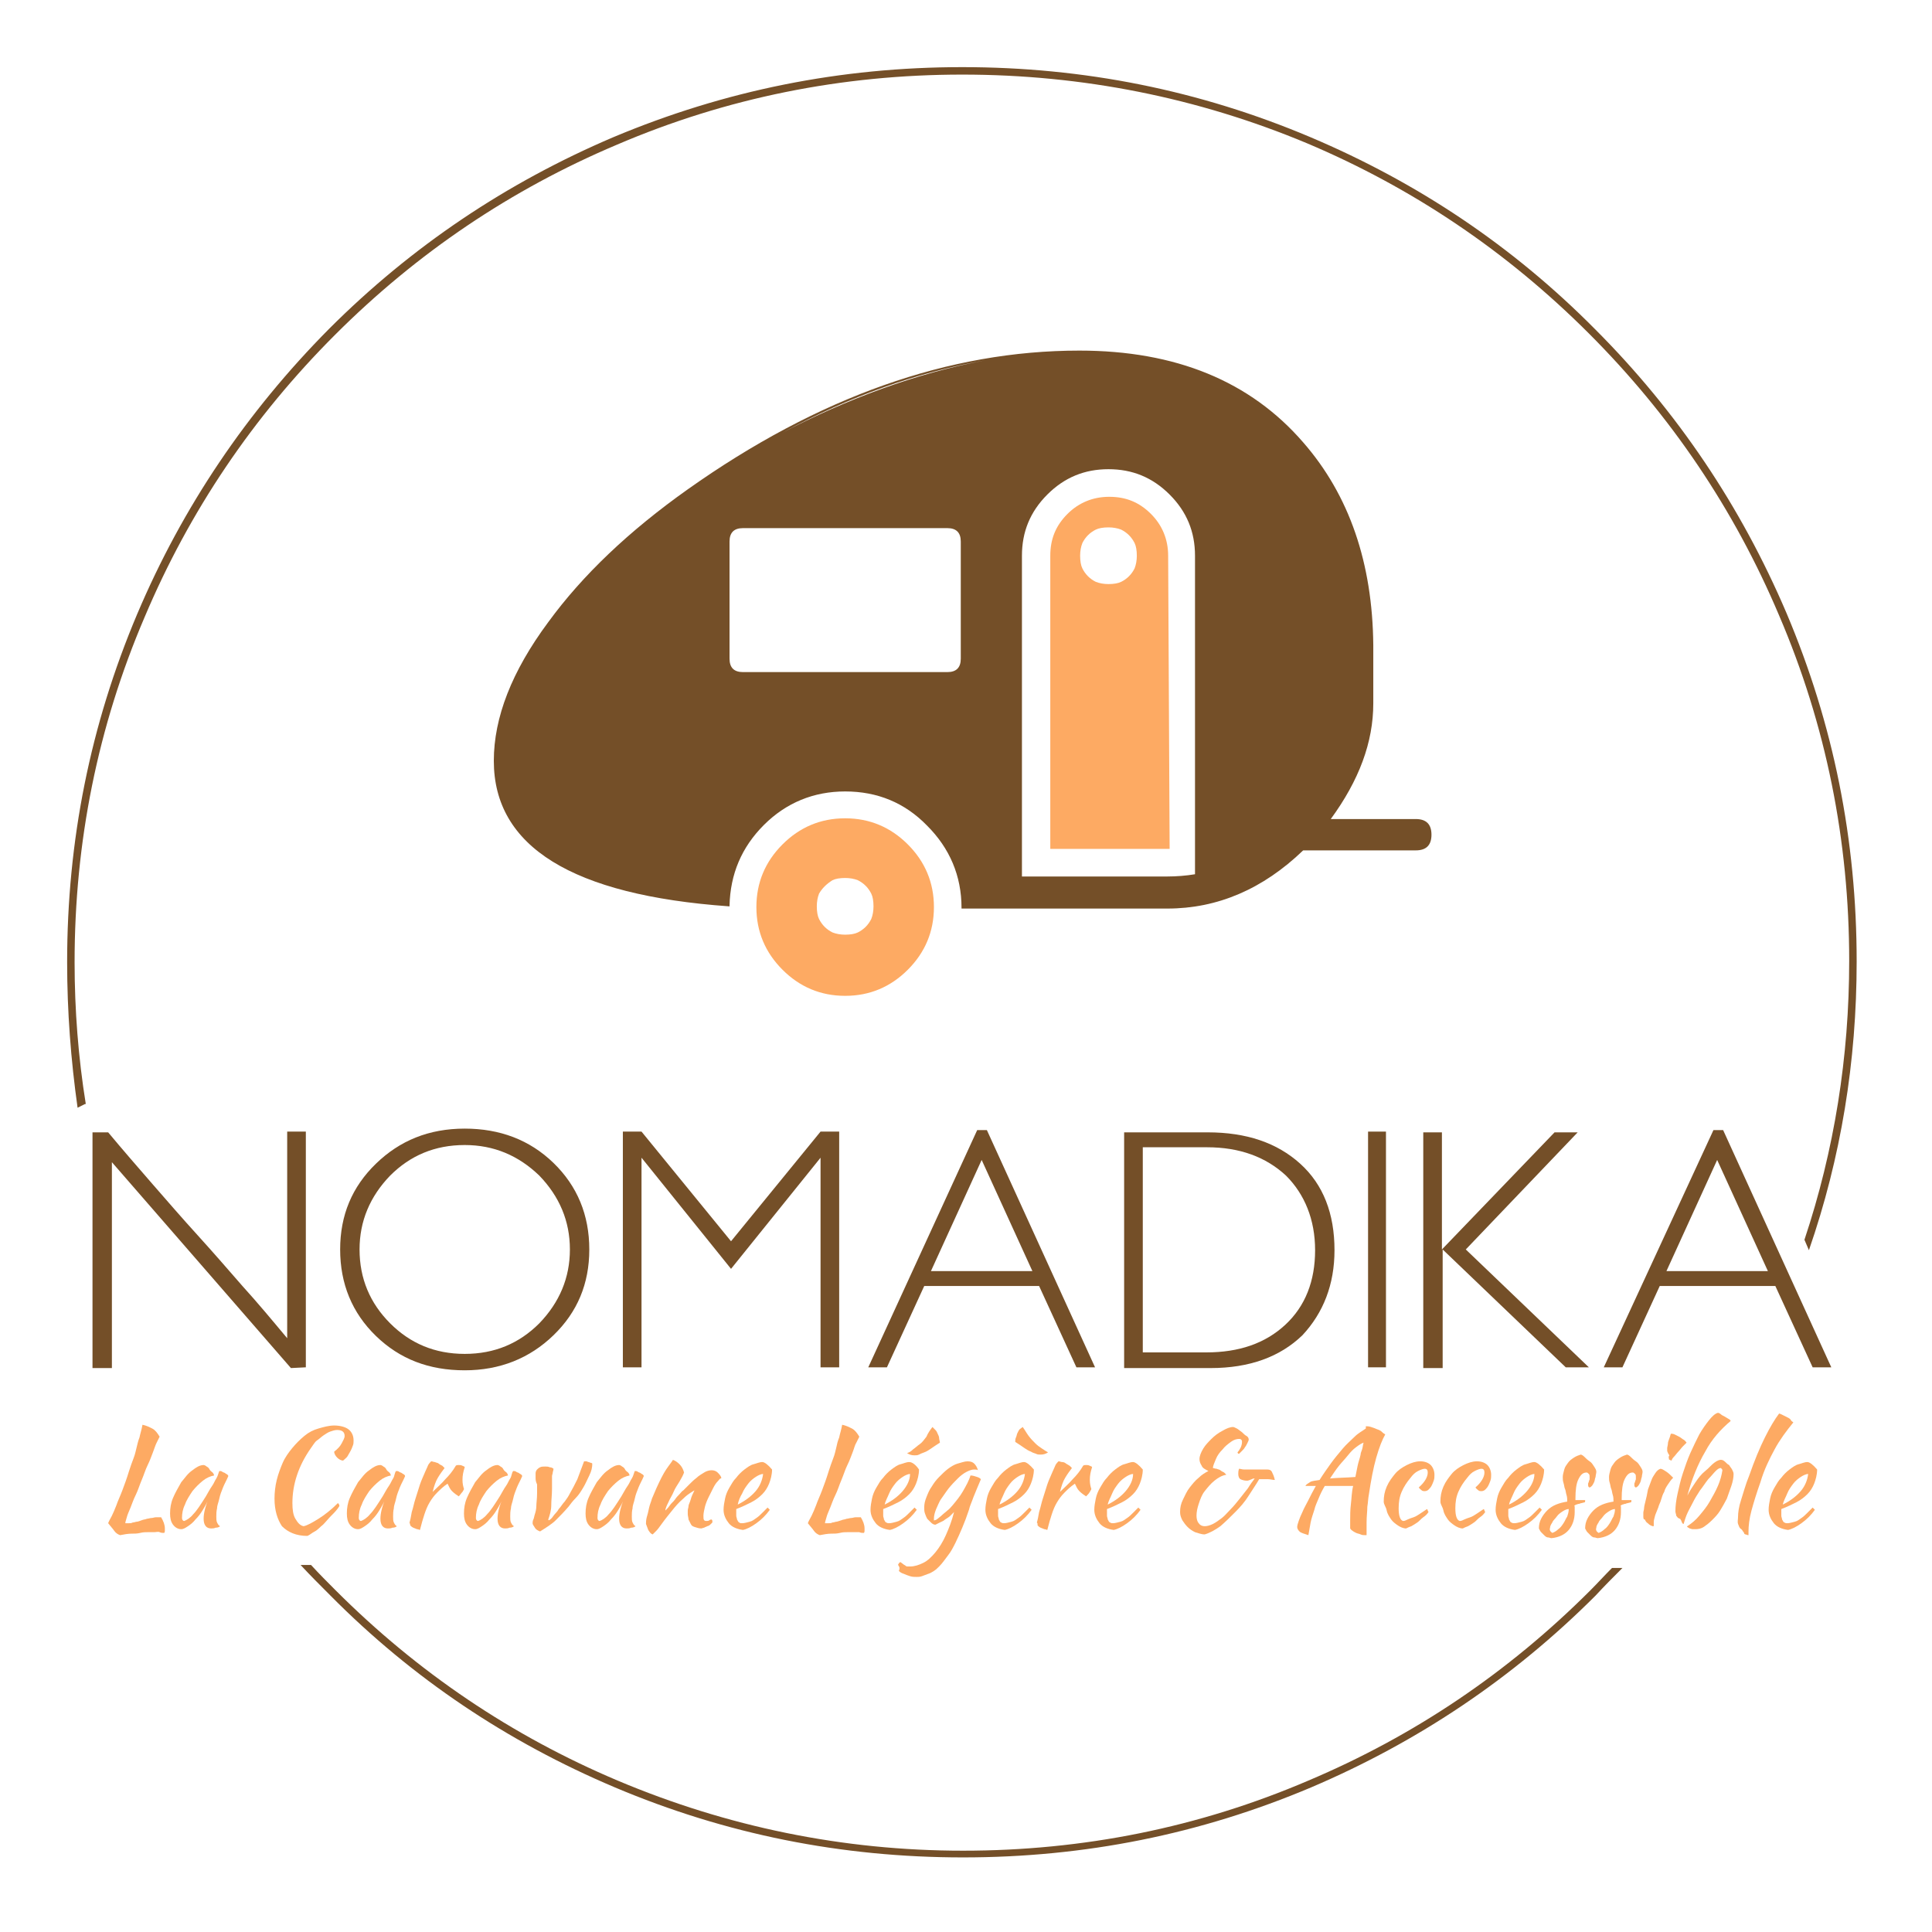 <?xml version="1.0" encoding="utf-8"?>
<!-- Generator: Adobe Illustrator 28.0.0, SVG Export Plug-In . SVG Version: 6.00 Build 0)  -->
<svg version="1.1" id="Calque_1" xmlns:mydata="http://www.w3.org/2000/svg"
	 xmlns="http://www.w3.org/2000/svg" xmlns:xlink="http://www.w3.org/1999/xlink" x="0px" y="0px" viewBox="0 0 259 259"
	 style="enable-background:new 0 0 259 259;" xml:space="preserve">
<style type="text/css">
	.st0{fill:#FDAA63;}
	.st1{fill:#744F28;}
	.st2{fill-rule:evenodd;clip-rule:evenodd;fill:#744F28;}
	.st3{fill-rule:evenodd;clip-rule:evenodd;fill:#FDAA63;}
</style>
<g>
	<g>
		<g>
			<path class="st0" d="M21.6,203.4c0.3,0.5,0.5,1,0.5,1.5c0,0.1,0,0.2,0,0.3c0,0.1,0,0.2-0.1,0.3c-0.2,0-0.4,0-0.6-0.1
				s-0.5,0-0.7,0c-0.3,0-0.6,0-0.9,0s-0.6,0-1,0.1s-0.8,0.1-1.2,0.1s-1,0.1-1.5,0.2c-0.3-0.1-0.6-0.3-0.8-0.6s-0.5-0.6-0.8-1
				c0.1-0.3,0.3-0.6,0.5-1s0.4-0.9,0.6-1.4c0.2-0.6,0.5-1.2,0.8-2c0.3-0.8,0.6-1.6,0.9-2.6c0.2-0.6,0.4-1.2,0.6-1.7s0.3-1,0.4-1.4
				s0.2-0.9,0.4-1.4c0.1-0.5,0.3-1.1,0.4-1.7c0.5,0.1,0.9,0.3,1.3,0.5s0.7,0.6,1,1.1c-0.1,0.2-0.2,0.4-0.4,0.8s-0.3,0.8-0.5,1.3
				c-0.2,0.5-0.4,1.1-0.7,1.7c-0.3,0.6-0.5,1.3-0.8,2c-0.3,0.7-0.5,1.4-0.8,2c-0.3,0.6-0.5,1.2-0.7,1.7s-0.4,0.9-0.5,1.3
				c-0.1,0.4-0.2,0.6-0.2,0.8c0.2,0,0.4,0,0.5,0c0.2,0,0.3,0,0.5-0.1c0.2,0,0.4-0.1,0.5-0.1c0.2,0,0.4-0.1,0.7-0.2
				c0.2-0.1,0.5-0.1,0.7-0.2c0.2,0,0.4-0.1,0.6-0.1c0.2,0,0.4-0.1,0.6-0.1S21.3,203.4,21.6,203.4L21.6,203.4z"/>
			<path class="st0" d="M29.4,197.2c0.1,0,0.3,0,0.4,0.1s0.3,0.1,0.4,0.2s0.2,0.1,0.3,0.2c0.1,0.1,0.1,0.1,0.1,0.2
				c-0.2,0.5-0.5,1-0.7,1.5s-0.4,1-0.5,1.5s-0.3,0.9-0.3,1.3c-0.1,0.4-0.1,0.8-0.1,1.1c0,0.3,0,0.6,0.1,0.8c0.1,0.2,0.2,0.4,0.4,0.5
				c-0.1,0.1-0.3,0.2-0.6,0.2c-0.2,0.1-0.4,0.1-0.6,0.1c-0.6,0-1-0.4-1-1.3c0-0.7,0.2-1.6,0.7-2.8c-0.2,0.6-0.5,1.1-0.8,1.6
				c-0.3,0.5-0.6,0.9-1,1.3c-0.3,0.4-0.7,0.7-1,0.9c-0.3,0.2-0.6,0.4-0.9,0.4c-0.4,0-0.8-0.2-1.1-0.6s-0.4-0.9-0.4-1.5
				c0-0.7,0.1-1.4,0.4-2.1s0.7-1.4,1.1-2.1c0.5-0.6,0.9-1.2,1.5-1.6c0.5-0.4,1-0.7,1.5-0.7c0.1,0,0.3,0.1,0.4,0.2
				c0.2,0.1,0.3,0.2,0.4,0.4s0.3,0.3,0.4,0.4s0.2,0.3,0.2,0.4c-0.5,0.1-1,0.3-1.5,0.7s-1,0.9-1.4,1.4c-0.4,0.6-0.8,1.2-1,1.8
				c-0.3,0.6-0.4,1.2-0.4,1.8c0,0.2,0.1,0.4,0.3,0.4c0.3-0.1,0.8-0.4,1.2-0.9c0.5-0.5,1-1.3,1.7-2.4c0.1-0.2,0.3-0.5,0.4-0.7
				s0.3-0.5,0.5-0.8c0.2-0.3,0.3-0.6,0.5-0.9S29.3,197.4,29.4,197.2L29.4,197.2z"/>
			<path class="st0" d="M36.8,200.9c0-0.8,0.1-1.7,0.3-2.5s0.5-1.6,0.8-2.3s0.8-1.4,1.3-2s1-1.1,1.6-1.6s1.2-0.8,1.9-1
				c0.7-0.2,1.4-0.4,2.1-0.4c0.8,0,1.5,0.2,1.9,0.5s0.7,0.8,0.7,1.5c0,0.2,0,0.5-0.1,0.7c-0.1,0.3-0.2,0.5-0.3,0.7s-0.3,0.5-0.4,0.7
				s-0.4,0.4-0.6,0.6c-0.3,0-0.6-0.2-0.8-0.4s-0.4-0.5-0.4-0.8c0.4-0.3,0.8-0.7,1-1.1s0.4-0.7,0.4-1c0-0.5-0.3-0.8-1-0.8
				c-0.3,0-0.6,0.1-0.9,0.2s-0.6,0.3-0.9,0.5c-0.3,0.2-0.6,0.5-0.9,0.7s-0.5,0.6-0.8,1c-1.7,2.4-2.5,4.9-2.5,7.4
				c0,0.9,0.1,1.6,0.4,2.1s0.6,0.9,1.1,1c0.5-0.1,1.2-0.5,2-1s1.7-1.2,2.6-2.1c0.1,0.1,0.2,0.2,0.2,0.4c-0.3,0.5-0.7,0.9-1.1,1.3
				c-0.4,0.4-0.7,0.8-1.1,1.2c-0.4,0.3-0.7,0.7-1.1,0.9s-0.7,0.5-1,0.6c-1.5,0-2.6-0.5-3.4-1.3C37.2,203.7,36.8,202.5,36.8,200.9
				L36.8,200.9z"/>
			<path class="st0" d="M53.1,197.2c0.1,0,0.3,0,0.4,0.1s0.3,0.1,0.4,0.2s0.2,0.1,0.3,0.2c0.1,0.1,0.1,0.1,0.1,0.2
				c-0.2,0.5-0.5,1-0.7,1.5s-0.4,1-0.5,1.5s-0.3,0.9-0.3,1.3c-0.1,0.4-0.1,0.8-0.1,1.1c0,0.3,0,0.6,0.1,0.8c0.1,0.2,0.2,0.4,0.4,0.5
				c-0.1,0.1-0.3,0.2-0.6,0.2c-0.2,0.1-0.4,0.1-0.6,0.1c-0.6,0-1-0.4-1-1.3c0-0.7,0.2-1.6,0.7-2.8c-0.2,0.6-0.5,1.1-0.8,1.6
				c-0.3,0.5-0.6,0.9-1,1.3c-0.3,0.4-0.7,0.7-1,0.9c-0.3,0.2-0.6,0.4-0.9,0.4c-0.4,0-0.8-0.2-1.1-0.6s-0.4-0.9-0.4-1.5
				c0-0.7,0.1-1.4,0.4-2.1s0.7-1.4,1.1-2.1c0.5-0.6,0.9-1.2,1.5-1.6c0.5-0.4,1-0.7,1.5-0.7c0.1,0,0.3,0.1,0.4,0.2
				c0.2,0.1,0.3,0.2,0.4,0.4s0.3,0.3,0.4,0.4s0.2,0.3,0.2,0.4c-0.5,0.1-1,0.3-1.5,0.7s-1,0.9-1.4,1.4c-0.4,0.6-0.8,1.2-1,1.8
				c-0.3,0.6-0.4,1.2-0.4,1.8c0,0.2,0.1,0.4,0.3,0.4c0.3-0.1,0.8-0.4,1.2-0.9c0.5-0.5,1-1.3,1.7-2.4c0.1-0.2,0.3-0.5,0.4-0.7
				s0.3-0.5,0.5-0.8c0.2-0.3,0.3-0.6,0.5-0.9S52.9,197.4,53.1,197.2L53.1,197.2z"/>
			<path class="st0" d="M54.9,204.1c0.1-0.3,0.2-0.8,0.3-1.4c0.2-0.6,0.3-1.2,0.5-1.8c0.2-0.6,0.4-1.3,0.6-1.9s0.5-1.2,0.7-1.7
				c0.2-0.4,0.3-0.7,0.4-0.9s0.3-0.4,0.4-0.5c0.2,0,0.3,0.1,0.5,0.1c0.2,0.1,0.4,0.1,0.5,0.2s0.3,0.2,0.5,0.3
				c0.1,0.1,0.2,0.2,0.3,0.3c-0.3,0.4-0.6,0.8-0.9,1.3s-0.5,1.1-0.7,1.9c0.6-0.6,1.2-1.1,1.7-1.7c0.5-0.5,1-1.1,1.4-1.8
				c0.1-0.1,0.2-0.1,0.4-0.1c0.2,0,0.3,0,0.5,0.1s0.3,0.1,0.3,0.2c-0.2,0.6-0.3,1.1-0.3,1.7c0,0.5,0.1,0.9,0.2,1.2
				c0,0.1-0.1,0.2-0.2,0.4c-0.2,0.2-0.3,0.4-0.5,0.6c-0.3-0.2-0.6-0.4-0.9-0.7c-0.3-0.3-0.4-0.6-0.6-1c-0.6,0.4-1,0.8-1.4,1.2
				s-0.7,0.8-1,1.3c-0.3,0.5-0.5,1-0.7,1.6c-0.2,0.6-0.4,1.3-0.6,2.1c-0.1,0-0.2-0.1-0.4-0.1c-0.2-0.1-0.3-0.1-0.5-0.2
				s-0.3-0.2-0.4-0.3C55,204.3,54.9,204.2,54.9,204.1L54.9,204.1z"/>
			<path class="st0" d="M68.8,197.2c0.1,0,0.3,0,0.4,0.1s0.3,0.1,0.4,0.2s0.2,0.1,0.3,0.2c0.1,0.1,0.1,0.1,0.1,0.2
				c-0.2,0.5-0.5,1-0.7,1.5s-0.4,1-0.5,1.5s-0.3,0.9-0.3,1.3c-0.1,0.4-0.1,0.8-0.1,1.1c0,0.3,0,0.6,0.1,0.8c0.1,0.2,0.2,0.4,0.4,0.5
				c-0.1,0.1-0.3,0.2-0.6,0.2c-0.2,0.1-0.4,0.1-0.6,0.1c-0.6,0-1-0.4-1-1.3c0-0.7,0.2-1.6,0.7-2.8c-0.2,0.6-0.5,1.1-0.8,1.6
				c-0.3,0.5-0.6,0.9-1,1.3c-0.3,0.4-0.7,0.7-1,0.9c-0.3,0.2-0.6,0.4-0.9,0.4c-0.4,0-0.8-0.2-1.1-0.6s-0.4-0.9-0.4-1.5
				c0-0.7,0.1-1.4,0.4-2.1s0.7-1.4,1.1-2.1c0.5-0.6,0.9-1.2,1.5-1.6c0.5-0.4,1-0.7,1.5-0.7c0.1,0,0.3,0.1,0.4,0.2
				c0.2,0.1,0.3,0.2,0.4,0.4s0.3,0.3,0.4,0.4s0.2,0.3,0.2,0.4c-0.5,0.1-1,0.3-1.5,0.7s-1,0.9-1.4,1.4c-0.4,0.6-0.8,1.2-1,1.8
				c-0.3,0.6-0.4,1.2-0.4,1.8c0,0.2,0.1,0.4,0.3,0.4c0.3-0.1,0.8-0.4,1.2-0.9c0.5-0.5,1-1.3,1.7-2.4c0.1-0.2,0.3-0.5,0.4-0.7
				s0.3-0.5,0.5-0.8c0.2-0.3,0.3-0.6,0.5-0.9S68.6,197.4,68.8,197.2L68.8,197.2z"/>
			<path class="st0" d="M71.8,198.1c0-0.2,0-0.4,0-0.6c0-0.2,0.1-0.4,0.2-0.5c0.1-0.1,0.2-0.2,0.4-0.3c0.2-0.1,0.4-0.1,0.7-0.1
				c0.2,0,0.4,0,0.6,0.1c0.2,0,0.4,0.1,0.5,0.2c0,0.2-0.1,0.4-0.1,0.5c0,0.2-0.1,0.3-0.1,0.5c0,0.2,0,0.4,0,0.7c0,0.3,0,0.6,0,1
				c0,0.8-0.1,1.5-0.1,2.2s-0.2,1.3-0.4,1.9c0,0,0,0.1,0.1,0.1c0.2-0.1,0.4-0.3,0.6-0.6c0.2-0.3,0.5-0.5,0.7-0.9
				c0.3-0.3,0.5-0.7,0.8-1c0.3-0.4,0.5-0.7,0.7-1.1c0.3-0.5,0.6-1.1,1-1.9c0.3-0.8,0.6-1.6,0.9-2.4c0.1,0,0.2,0,0.3,0
				s0.2,0.1,0.3,0.1c0.1,0,0.2,0.1,0.3,0.1s0.2,0.1,0.2,0.1c0,0.5-0.1,1-0.4,1.6s-0.5,1.1-0.8,1.6s-0.6,1-1,1.4s-0.7,0.8-1,1.2
				c-0.6,0.7-1.2,1.3-1.7,1.8s-1.3,1-2.1,1.5c-0.3-0.1-0.6-0.3-0.7-0.5s-0.3-0.4-0.3-0.6c0-0.1,0-0.3,0.1-0.5
				c0.1-0.2,0.1-0.4,0.2-0.7s0.2-0.7,0.2-1.1s0.1-1,0.1-1.7c0-0.4,0-0.8,0-1.2C71.8,198.6,71.8,198.3,71.8,198.1L71.8,198.1z"/>
			<path class="st0" d="M85.1,197.2c0.1,0,0.3,0,0.4,0.1s0.3,0.1,0.4,0.2s0.2,0.1,0.3,0.2c0.1,0.1,0.1,0.1,0.1,0.2
				c-0.2,0.5-0.5,1-0.7,1.5s-0.4,1-0.5,1.5s-0.3,0.9-0.3,1.3c-0.1,0.4-0.1,0.8-0.1,1.1c0,0.3,0,0.6,0.1,0.8c0.1,0.2,0.2,0.4,0.4,0.5
				c-0.1,0.1-0.3,0.2-0.6,0.2c-0.2,0.1-0.4,0.1-0.6,0.1c-0.6,0-1-0.4-1-1.3c0-0.7,0.2-1.6,0.7-2.8c-0.2,0.6-0.5,1.1-0.8,1.6
				c-0.3,0.5-0.6,0.9-1,1.3c-0.3,0.4-0.7,0.7-1,0.9c-0.3,0.2-0.6,0.4-0.9,0.4c-0.4,0-0.8-0.2-1.1-0.6s-0.4-0.9-0.4-1.5
				c0-0.7,0.1-1.4,0.4-2.1s0.7-1.4,1.1-2.1c0.5-0.6,0.9-1.2,1.5-1.6c0.5-0.4,1-0.7,1.5-0.7c0.1,0,0.3,0.1,0.4,0.2
				c0.2,0.1,0.3,0.2,0.4,0.4s0.3,0.3,0.4,0.4s0.2,0.3,0.2,0.4c-0.5,0.1-1,0.3-1.5,0.7s-1,0.9-1.4,1.4c-0.4,0.6-0.8,1.2-1,1.8
				c-0.3,0.6-0.4,1.2-0.4,1.8c0,0.2,0.1,0.4,0.3,0.4c0.3-0.1,0.8-0.4,1.2-0.9c0.5-0.5,1-1.3,1.7-2.4c0.1-0.2,0.3-0.5,0.4-0.7
				s0.3-0.5,0.5-0.8c0.2-0.3,0.3-0.6,0.5-0.9S85,197.4,85.1,197.2L85.1,197.2z"/>
			<path class="st0" d="M90.2,195.7c0.3,0.1,0.6,0.3,0.9,0.6c0.3,0.3,0.5,0.7,0.6,1.1c-0.1,0.3-0.3,0.7-0.6,1.2s-0.6,0.9-0.8,1.4
				s-0.5,0.9-0.7,1.4c-0.2,0.4-0.4,0.8-0.4,1.1c0.2-0.2,0.4-0.4,0.6-0.7c0.2-0.3,0.5-0.5,0.7-0.8s0.4-0.5,0.6-0.7s0.3-0.4,0.5-0.5
				c0.2-0.2,0.5-0.5,0.8-0.8c0.3-0.3,0.6-0.6,1-0.9c0.3-0.3,0.7-0.5,1-0.7s0.7-0.3,1-0.3c0.3,0,0.6,0.1,0.8,0.3s0.4,0.4,0.5,0.7
				c0,0,0,0.1-0.1,0.1c-0.1,0-0.2,0.2-0.4,0.4c-0.2,0.2-0.4,0.5-0.6,0.9c-0.2,0.4-0.4,0.8-0.6,1.2c-0.2,0.4-0.4,0.9-0.5,1.3
				s-0.2,0.9-0.2,1.2c0,0.3,0,0.5,0.1,0.6s0.2,0.1,0.3,0.1c0.1,0,0.3,0,0.4-0.1c0.1-0.1,0.3-0.1,0.3-0.1c0,0,0.1,0.1,0.1,0.2
				c0,0.1,0,0.1,0,0.2c-0.1,0.1-0.2,0.2-0.3,0.3s-0.3,0.2-0.4,0.2c-0.1,0.1-0.3,0.1-0.4,0.2c-0.1,0-0.3,0.1-0.4,0.1
				c-0.3,0-0.6-0.1-0.9-0.2s-0.4-0.2-0.5-0.4c-0.1-0.2-0.2-0.4-0.3-0.6c0-0.2-0.1-0.5-0.1-0.7c0-0.1,0-0.3,0-0.5
				c0-0.2,0.1-0.4,0.1-0.6s0.2-0.5,0.3-0.9s0.3-0.8,0.5-1.2c0,0-0.2,0.1-0.5,0.3s-0.6,0.4-1,0.8c-0.6,0.5-1.1,1.1-1.5,1.6
				s-0.9,1.1-1.4,1.8c-0.3,0.4-0.5,0.7-0.7,0.9s-0.4,0.4-0.5,0.5c-0.3-0.1-0.4-0.3-0.6-0.6c-0.1-0.3-0.2-0.5-0.3-0.8
				c0-0.2,0-0.5,0.1-0.9c0.1-0.3,0.2-0.7,0.3-1.2s0.3-0.9,0.4-1.3c0.2-0.5,0.4-0.9,0.6-1.4c0.5-1.1,0.9-1.9,1.3-2.5
				S90.2,195.8,90.2,195.7L90.2,195.7z"/>
			<path class="st0" d="M103.5,197c0,0.7-0.2,1.4-0.4,1.9s-0.5,1-0.9,1.4s-0.9,0.8-1.5,1.1s-1.2,0.6-2,0.9c0,0.1,0,0.1,0,0.2
				s0,0.2,0,0.2c0,0.2,0,0.3,0,0.5c0,0.2,0.1,0.3,0.1,0.5c0.1,0.1,0.1,0.3,0.3,0.4c0.1,0.1,0.2,0.1,0.4,0.1c0.3,0,0.6-0.1,1-0.2
				s0.6-0.3,0.9-0.5s0.5-0.4,0.8-0.7c0.2-0.2,0.5-0.5,0.7-0.7c0.1,0.1,0.2,0.2,0.3,0.3c-0.5,0.7-1.1,1.3-1.8,1.8s-1.3,0.8-1.8,0.9
				c-0.8-0.1-1.5-0.4-1.9-0.9s-0.7-1.1-0.7-1.8c0-0.5,0.1-1,0.2-1.5s0.3-1,0.6-1.5s0.5-0.9,0.9-1.3c0.3-0.4,0.7-0.8,1.1-1.1
				s0.8-0.6,1.2-0.7s0.8-0.3,1.2-0.3C102.5,196,103,196.4,103.5,197L103.5,197z M102.3,197.6c-0.3,0-0.7,0.2-1,0.4
				c-0.3,0.2-0.7,0.5-1,0.9s-0.6,0.8-0.8,1.3c-0.3,0.5-0.5,1-0.6,1.5c1-0.5,1.8-1.1,2.4-1.8C101.9,199.2,102.2,198.4,102.3,197.6z"
				/>
			<path class="st0" d="M115.4,203.4c0.3,0.5,0.5,1,0.5,1.5c0,0.1,0,0.2,0,0.3s0,0.2-0.1,0.3c-0.2,0-0.4,0-0.6-0.1
				c-0.2,0-0.5,0-0.7,0c-0.3,0-0.6,0-0.9,0s-0.6,0-1,0.1s-0.8,0.1-1.2,0.1s-1,0.1-1.5,0.2c-0.3-0.1-0.6-0.3-0.8-0.6s-0.5-0.6-0.8-1
				c0.1-0.3,0.3-0.6,0.5-1s0.4-0.9,0.6-1.4c0.2-0.6,0.5-1.2,0.8-2s0.6-1.6,0.9-2.6c0.2-0.6,0.4-1.2,0.6-1.7s0.3-1,0.4-1.4
				c0.1-0.5,0.2-0.9,0.4-1.4c0.1-0.5,0.3-1.1,0.4-1.7c0.5,0.1,0.9,0.3,1.3,0.5s0.7,0.6,1,1.1c-0.1,0.2-0.2,0.4-0.4,0.8
				c-0.2,0.3-0.3,0.8-0.5,1.3c-0.2,0.5-0.4,1.1-0.7,1.7c-0.3,0.6-0.5,1.3-0.8,2c-0.3,0.7-0.5,1.4-0.8,2c-0.3,0.6-0.5,1.2-0.7,1.7
				s-0.4,0.9-0.5,1.3s-0.2,0.6-0.2,0.8c0.2,0,0.4,0,0.5,0c0.2,0,0.3,0,0.5-0.1c0.2,0,0.4-0.1,0.5-0.1s0.4-0.1,0.7-0.2
				c0.2-0.1,0.5-0.1,0.7-0.2c0.2,0,0.4-0.1,0.6-0.1c0.2,0,0.4-0.1,0.6-0.1S115.1,203.4,115.4,203.4L115.4,203.4z"/>
			<path class="st0" d="M123.2,197c0,0.7-0.2,1.4-0.4,1.9s-0.5,1-0.9,1.4s-0.9,0.8-1.5,1.1s-1.2,0.6-2,0.9c0,0.1,0,0.1,0,0.2
				s0,0.2,0,0.2c0,0.2,0,0.3,0,0.5c0,0.2,0.1,0.3,0.1,0.5c0.1,0.1,0.1,0.3,0.3,0.4s0.2,0.1,0.4,0.1c0.3,0,0.6-0.1,1-0.2
				s0.6-0.3,0.9-0.5s0.5-0.4,0.8-0.7c0.2-0.2,0.5-0.5,0.7-0.7c0.1,0.1,0.2,0.2,0.3,0.3c-0.5,0.7-1.1,1.3-1.8,1.8s-1.3,0.8-1.8,0.9
				c-0.8-0.1-1.5-0.4-1.9-0.9s-0.7-1.1-0.7-1.8c0-0.5,0.1-1,0.2-1.5s0.3-1,0.6-1.5s0.5-0.9,0.9-1.3c0.3-0.4,0.7-0.8,1.1-1.1
				s0.8-0.6,1.2-0.7s0.8-0.3,1.2-0.3C122.3,196,122.8,196.4,123.2,197L123.2,197z M122,197.6c-0.3,0-0.7,0.2-1,0.4s-0.7,0.5-1,0.9
				s-0.6,0.8-0.8,1.3s-0.5,1-0.6,1.5c1-0.5,1.8-1.1,2.4-1.8C121.6,199.2,122,198.4,122,197.6z M125,191.3c0.1,0.1,0.2,0.2,0.4,0.4
				s0.2,0.3,0.3,0.5s0.2,0.4,0.2,0.6s0.1,0.4,0.1,0.6c-0.5,0.3-0.9,0.6-1.2,0.8s-0.6,0.4-0.9,0.5c-0.3,0.1-0.5,0.2-0.7,0.3
				c-0.2,0.1-0.4,0.1-0.6,0.1c-0.4,0-0.7-0.1-1-0.3c0.3-0.1,0.5-0.2,0.8-0.5c0.3-0.2,0.6-0.5,0.9-0.7s0.6-0.6,0.9-1
				C124.4,192.1,124.7,191.7,125,191.3L125,191.3z"/>
			<path class="st0" d="M120.4,209.8c0-0.1,0-0.1,0.1-0.2c0-0.1,0.1-0.1,0.2-0.2c0.1,0.1,0.3,0.2,0.4,0.3c0.1,0.1,0.2,0.1,0.3,0.2
				s0.2,0.1,0.3,0.1s0.2,0,0.3,0c0.6,0,1.2-0.2,1.8-0.5s1.1-0.8,1.6-1.4c0.5-0.6,1-1.4,1.4-2.3s0.8-1.9,1.1-3.1
				c-0.1,0.1-0.3,0.3-0.5,0.5c-0.2,0.2-0.4,0.3-0.7,0.5c-0.2,0.2-0.5,0.3-0.7,0.4c-0.2,0.1-0.4,0.2-0.6,0.3c-0.2,0-0.4-0.1-0.6-0.3
				s-0.3-0.3-0.5-0.5c-0.1-0.2-0.2-0.4-0.3-0.7c-0.1-0.3-0.1-0.5-0.1-0.8c0-0.5,0.1-0.9,0.3-1.4c0.2-0.5,0.4-1,0.7-1.4
				c0.3-0.5,0.6-0.9,1-1.3c0.4-0.4,0.8-0.8,1.2-1.1s0.9-0.6,1.3-0.7s0.9-0.3,1.3-0.3c0.4,0,0.7,0.1,0.9,0.3c0.2,0.2,0.4,0.5,0.5,0.9
				c-0.1-0.1-0.3-0.1-0.5-0.1c-0.3,0-0.6,0.1-1,0.3s-0.8,0.5-1.2,0.9c-0.4,0.4-0.8,0.8-1.2,1.3c-0.4,0.5-0.7,1-1,1.4s-0.5,1-0.7,1.4
				c-0.2,0.5-0.3,0.9-0.3,1.3c0,0.1,0,0.1,0,0.2s0,0,0.1,0c0.1,0,0.3-0.1,0.4-0.2s0.4-0.3,0.6-0.5c0.2-0.2,0.5-0.4,0.7-0.6
				c0.3-0.2,0.5-0.5,0.7-0.7c0.5-0.6,1-1.2,1.4-1.9s0.8-1.4,1-2.1c0.3,0,0.6,0.1,0.9,0.2c0.3,0.1,0.4,0.2,0.5,0.3
				c-0.4,0.9-0.7,1.7-1,2.4c-0.2,0.6-0.5,1.2-0.6,1.7c-0.3,0.9-0.6,1.7-0.9,2.4s-0.6,1.4-0.9,2c-0.3,0.6-0.6,1.2-1,1.7
				s-0.7,1-1.2,1.5c-0.2,0.2-0.4,0.4-0.7,0.6c-0.3,0.2-0.5,0.3-0.8,0.4s-0.5,0.2-0.8,0.3c-0.3,0.1-0.5,0.1-0.7,0.1
				c-0.3,0-0.6,0-0.9-0.1c-0.3-0.1-0.6-0.2-0.8-0.3c-0.3-0.1-0.5-0.2-0.7-0.4C120.7,210.1,120.5,210,120.4,209.8L120.4,209.8z"/>
			<path class="st0" d="M138.6,197c0,0.7-0.2,1.4-0.4,1.9s-0.5,1-0.9,1.4s-0.9,0.8-1.5,1.1s-1.2,0.6-2,0.9c0,0.1,0,0.1,0,0.2
				s0,0.2,0,0.2c0,0.2,0,0.3,0,0.5c0,0.2,0.1,0.3,0.1,0.5c0.1,0.1,0.1,0.3,0.3,0.4s0.2,0.1,0.4,0.1c0.3,0,0.6-0.1,1-0.2
				s0.6-0.3,0.9-0.5s0.5-0.4,0.8-0.7c0.2-0.2,0.5-0.5,0.7-0.7c0.1,0.1,0.2,0.2,0.3,0.3c-0.5,0.7-1.1,1.3-1.8,1.8s-1.3,0.8-1.8,0.9
				c-0.8-0.1-1.5-0.4-1.9-0.9s-0.7-1.1-0.7-1.8c0-0.5,0.1-1,0.2-1.5s0.3-1,0.6-1.5s0.5-0.9,0.9-1.3c0.3-0.4,0.7-0.8,1.1-1.1
				s0.8-0.6,1.2-0.7s0.8-0.3,1.2-0.3C137.6,196,138.1,196.4,138.6,197L138.6,197z M137.4,197.6c-0.3,0-0.7,0.2-1,0.4s-0.7,0.5-1,0.9
				s-0.6,0.8-0.8,1.3s-0.5,1-0.6,1.5c1-0.5,1.8-1.1,2.4-1.8C137,199.2,137.3,198.4,137.4,197.6z M137.1,191.3
				c0.3,0.4,0.5,0.8,0.8,1.2s0.6,0.7,0.9,1s0.6,0.5,0.9,0.7c0.3,0.2,0.6,0.4,0.8,0.5c-0.3,0.2-0.6,0.3-1,0.3c-0.2,0-0.4,0-0.6-0.1
				s-0.4-0.1-0.7-0.3c-0.3-0.1-0.6-0.3-0.9-0.5c-0.3-0.2-0.7-0.5-1.2-0.8c0-0.2,0-0.4,0.1-0.6c0.1-0.2,0.1-0.4,0.2-0.6
				s0.2-0.4,0.3-0.5C136.8,191.5,137,191.4,137.1,191.3L137.1,191.3z"/>
			<path class="st0" d="M139,204.1c0.1-0.3,0.2-0.8,0.3-1.4c0.2-0.6,0.3-1.2,0.5-1.8c0.2-0.6,0.4-1.3,0.6-1.9s0.5-1.2,0.7-1.7
				c0.2-0.4,0.3-0.7,0.4-0.9s0.3-0.4,0.4-0.5c0.2,0,0.3,0.1,0.5,0.1s0.4,0.1,0.5,0.2c0.2,0.1,0.3,0.2,0.5,0.3
				c0.1,0.1,0.2,0.2,0.3,0.3c-0.3,0.4-0.6,0.8-0.9,1.3s-0.5,1.1-0.7,1.9c0.6-0.6,1.2-1.1,1.7-1.7c0.5-0.5,1-1.1,1.4-1.8
				c0.1-0.1,0.2-0.1,0.4-0.1c0.2,0,0.3,0,0.5,0.1c0.2,0.1,0.3,0.1,0.3,0.2c-0.2,0.6-0.3,1.1-0.3,1.7c0,0.5,0.1,0.9,0.2,1.2
				c0,0.1-0.1,0.2-0.2,0.4s-0.3,0.4-0.5,0.6c-0.3-0.2-0.6-0.4-0.9-0.7c-0.3-0.3-0.4-0.6-0.6-1c-0.6,0.4-1,0.8-1.4,1.2
				c-0.4,0.4-0.7,0.8-1,1.3c-0.3,0.5-0.5,1-0.7,1.6c-0.2,0.6-0.4,1.3-0.6,2.1c-0.1,0-0.2-0.1-0.4-0.1c-0.2-0.1-0.3-0.1-0.5-0.2
				s-0.3-0.2-0.4-0.3C139.1,204.3,139.1,204.2,139,204.1L139,204.1z"/>
			<path class="st0" d="M153.2,197c0,0.7-0.2,1.4-0.4,1.9s-0.5,1-0.9,1.4s-0.9,0.8-1.5,1.1s-1.2,0.6-2,0.9c0,0.1,0,0.1,0,0.2
				s0,0.2,0,0.2c0,0.2,0,0.3,0,0.5c0,0.2,0.1,0.3,0.1,0.5c0.1,0.1,0.1,0.3,0.3,0.4s0.2,0.1,0.4,0.1c0.3,0,0.6-0.1,1-0.2
				s0.6-0.3,0.9-0.5s0.5-0.4,0.8-0.7c0.2-0.2,0.5-0.5,0.7-0.7c0.1,0.1,0.2,0.2,0.3,0.3c-0.5,0.7-1.1,1.3-1.8,1.8s-1.3,0.8-1.8,0.9
				c-0.8-0.1-1.5-0.4-1.9-0.9s-0.7-1.1-0.7-1.8c0-0.5,0.1-1,0.2-1.5s0.3-1,0.6-1.5s0.5-0.9,0.9-1.3c0.3-0.4,0.7-0.8,1.1-1.1
				s0.8-0.6,1.2-0.7s0.8-0.3,1.2-0.3C152.2,196,152.7,196.4,153.2,197L153.2,197z M151.9,197.6c-0.3,0-0.7,0.2-1,0.4s-0.7,0.5-1,0.9
				s-0.6,0.8-0.8,1.3s-0.5,1-0.6,1.5c1-0.5,1.8-1.1,2.4-1.8C151.5,199.2,151.9,198.4,151.9,197.6z"/>
			<path class="st0" d="M167.2,198.5c-0.4,0-0.7-0.1-0.9-0.2s-0.3-0.4-0.3-0.7c0-0.2,0-0.4,0.1-0.7c0.2,0,0.4,0.1,0.7,0.1
				c0.2,0,0.5,0,0.8,0c0.4,0,0.7,0,1,0s0.5,0,0.6,0c0.2,0,0.3,0,0.4,0s0.2,0,0.3,0c0.3,0,0.5,0.1,0.6,0.3s0.3,0.6,0.4,1.1
				c-0.3,0-0.6-0.1-0.9-0.1c-0.2,0-0.4,0-0.6,0c-0.1,0-0.2,0-0.3,0s-0.2,0-0.3,0c-0.4,0.7-0.9,1.4-1.4,2.2c-0.5,0.8-1.1,1.5-1.8,2.2
				s-1.3,1.3-2,1.9c-0.7,0.5-1.4,0.9-2.1,1.1c-0.5,0-0.9-0.2-1.3-0.3c-0.4-0.2-0.7-0.4-1-0.7c-0.3-0.3-0.5-0.6-0.7-0.9
				c-0.2-0.4-0.3-0.7-0.3-1.1c0-0.6,0.1-1.1,0.4-1.7s0.5-1.1,0.9-1.6s0.7-0.9,1.2-1.3c0.4-0.4,0.9-0.7,1.3-0.9
				c-0.4-0.2-0.8-0.4-0.9-0.7c-0.2-0.3-0.3-0.6-0.3-0.9c0-0.4,0.2-0.9,0.5-1.4s0.7-0.9,1.1-1.3s0.9-0.8,1.5-1.1
				c0.5-0.3,1-0.5,1.4-0.5c0.1,0,0.3,0.1,0.5,0.2c0.2,0.1,0.4,0.3,0.7,0.5c0.2,0.2,0.4,0.4,0.6,0.5s0.3,0.3,0.3,0.5
				c0,0.1-0.1,0.3-0.2,0.5c-0.1,0.2-0.2,0.4-0.3,0.5c-0.1,0.2-0.2,0.3-0.4,0.5s-0.3,0.3-0.4,0.4c-0.1,0-0.2-0.1-0.2-0.2
				c0.1-0.1,0.3-0.4,0.4-0.6s0.2-0.5,0.2-0.8c0-0.1,0-0.2-0.1-0.3s-0.2-0.1-0.3-0.1c-0.3,0-0.7,0.1-1.1,0.4s-0.8,0.6-1.1,1
				c-0.4,0.4-0.7,0.8-0.9,1.3c-0.2,0.5-0.4,0.9-0.4,1.2c0.1,0,0.3,0.1,0.5,0.1c0.2,0.1,0.4,0.1,0.5,0.2s0.3,0.2,0.5,0.3
				c0.1,0.1,0.2,0.2,0.3,0.3c-0.6,0.1-1.1,0.4-1.6,0.8s-0.9,0.9-1.3,1.4s-0.6,1.1-0.8,1.7s-0.3,1.1-0.3,1.6c0,0.4,0.1,0.8,0.3,1
				c0.2,0.3,0.5,0.4,0.8,0.4c0.3,0,0.7-0.1,1.1-0.3s0.8-0.5,1.2-0.8s0.8-0.8,1.2-1.2s0.8-0.9,1.2-1.4s0.7-0.9,1.1-1.4
				c0.3-0.5,0.6-0.9,0.9-1.3c-0.1,0-0.2,0-0.4,0.1S167.3,198.5,167.2,198.5L167.2,198.5z"/>
			<path class="st0" d="M175.4,205.8c-0.6-0.2-1-0.3-1.2-0.5c-0.2-0.2-0.3-0.4-0.3-0.6c0-0.2,0.1-0.5,0.2-0.8
				c0.1-0.3,0.3-0.8,0.5-1.2c0.2-0.5,0.5-1,0.8-1.6s0.6-1.2,1-1.9c-0.3,0-0.6,0-0.8,0s-0.4,0-0.6,0c0.1-0.2,0.3-0.3,0.6-0.5
				s0.8-0.2,1.3-0.3c0.5-0.8,1-1.5,1.5-2.2c0.5-0.7,1.1-1.4,1.6-2c0.5-0.6,1.1-1.1,1.6-1.6c0.5-0.5,1.1-0.8,1.5-1.1
				c0-0.1,0-0.2,0-0.2c0-0.1,0-0.1,0-0.1c0.2,0,0.4,0,0.7,0.1c0.3,0.1,0.6,0.2,0.8,0.3c0.3,0.1,0.5,0.2,0.7,0.4s0.3,0.2,0.4,0.3
				c-0.4,0.7-0.8,1.7-1.2,3.1s-0.7,3-1,5c-0.1,0.5-0.1,1-0.2,1.6c0,0.6-0.1,1.3-0.1,2.1c0,0.3,0,0.5,0,0.8s0,0.6,0,0.9
				c0,0,0,0-0.1,0c0,0-0.1,0-0.1,0c-0.2,0-0.4,0-0.6-0.1c-0.2-0.1-0.4-0.1-0.6-0.2c-0.2-0.1-0.4-0.2-0.5-0.3
				c-0.2-0.1-0.2-0.2-0.3-0.3c0-0.2,0-0.3,0-0.5c0-0.2,0-0.3,0-0.5c0-0.7,0-1.5,0.1-2.3s0.1-1.6,0.3-2.4c-0.2,0-0.4,0-0.7,0
				s-0.6,0-0.9,0c-0.3,0-0.7,0-1.1,0s-0.8,0-1.1,0c-0.3,0.5-0.6,1.1-0.8,1.6s-0.5,1.1-0.6,1.6c-0.2,0.6-0.4,1.2-0.5,1.7
				S175.5,205.3,175.4,205.8L175.4,205.8z M182.4,195c0-0.2,0.1-0.4,0.2-0.7c0.1-0.3,0.1-0.6,0.2-0.9c-0.3,0.1-0.6,0.3-1,0.6
				c-0.4,0.3-0.7,0.6-1.1,1.1s-0.8,0.9-1.2,1.4c-0.4,0.5-0.8,1.1-1.2,1.7c1-0.1,2.2-0.1,3.4-0.2c0.1-0.5,0.2-1,0.3-1.5
				S182.3,195.5,182.4,195L182.4,195z"/>
			<path class="st0" d="M185.5,201.3c0-0.7,0.1-1.3,0.4-2s0.7-1.2,1.1-1.7s1-0.9,1.6-1.2c0.6-0.3,1.2-0.5,1.8-0.5
				c0.6,0,1.1,0.2,1.4,0.5c0.3,0.3,0.5,0.8,0.5,1.3c0,0.3,0,0.5-0.1,0.8c-0.1,0.3-0.2,0.5-0.3,0.7s-0.3,0.4-0.4,0.5
				s-0.3,0.2-0.5,0.2c-0.1,0-0.3,0-0.4-0.1s-0.3-0.2-0.4-0.4c0.8-0.7,1.2-1.4,1.2-2c0-0.3-0.1-0.5-0.4-0.5c-0.2,0-0.5,0.1-0.9,0.3
				s-0.7,0.5-1,0.9c-0.5,0.6-0.9,1.2-1.2,1.9s-0.4,1.4-0.4,2.2c0,1,0.2,1.6,0.6,1.7c0.2,0,0.4-0.1,0.6-0.2c0.2-0.1,0.5-0.2,0.8-0.3
				c0.3-0.1,0.6-0.3,0.9-0.5c0.3-0.2,0.6-0.4,0.9-0.6c0,0,0.1,0.1,0.1,0.2s0.1,0.1,0.1,0.2c-0.2,0.3-0.4,0.5-0.7,0.7
				s-0.5,0.5-0.8,0.7c-0.3,0.2-0.6,0.4-0.8,0.5c-0.3,0.1-0.5,0.2-0.7,0.3c-0.4,0-0.8-0.2-1.1-0.4s-0.7-0.5-0.9-0.8s-0.5-0.7-0.6-1.2
				S185.5,201.7,185.5,201.3L185.5,201.3z"/>
			<path class="st0" d="M193.1,201.3c0-0.7,0.1-1.3,0.4-2s0.7-1.2,1.1-1.7s1-0.9,1.6-1.2c0.6-0.3,1.2-0.5,1.8-0.5
				c0.6,0,1.1,0.2,1.4,0.5c0.3,0.3,0.5,0.8,0.5,1.3c0,0.3,0,0.5-0.1,0.8c-0.1,0.3-0.2,0.5-0.3,0.7s-0.3,0.4-0.4,0.5
				s-0.3,0.2-0.5,0.2c-0.1,0-0.3,0-0.4-0.1s-0.3-0.2-0.4-0.4c0.8-0.7,1.2-1.4,1.2-2c0-0.3-0.1-0.5-0.4-0.5c-0.2,0-0.5,0.1-0.9,0.3
				s-0.7,0.5-1,0.9c-0.5,0.6-0.9,1.2-1.2,1.9s-0.4,1.4-0.4,2.2c0,1,0.2,1.6,0.6,1.7c0.2,0,0.4-0.1,0.6-0.2c0.2-0.1,0.5-0.2,0.8-0.3
				c0.3-0.1,0.6-0.3,0.9-0.5c0.3-0.2,0.6-0.4,0.9-0.6c0,0,0.1,0.1,0.1,0.2s0.1,0.1,0.1,0.2c-0.2,0.3-0.4,0.5-0.7,0.7
				s-0.5,0.5-0.8,0.7c-0.3,0.2-0.6,0.4-0.8,0.5c-0.3,0.1-0.5,0.2-0.7,0.3c-0.4,0-0.8-0.2-1.1-0.4s-0.7-0.5-0.9-0.8s-0.5-0.7-0.6-1.2
				S193.1,201.7,193.1,201.3L193.1,201.3z"/>
			<path class="st0" d="M207,197c0,0.7-0.2,1.4-0.4,1.9s-0.5,1-0.9,1.4s-0.9,0.8-1.5,1.1s-1.2,0.6-2,0.9c0,0.1,0,0.1,0,0.2
				s0,0.2,0,0.2c0,0.2,0,0.3,0,0.5c0,0.2,0.1,0.3,0.1,0.5c0.1,0.1,0.1,0.3,0.3,0.4s0.2,0.1,0.4,0.1c0.3,0,0.6-0.1,1-0.2
				s0.6-0.3,0.9-0.5s0.5-0.4,0.8-0.7c0.2-0.2,0.5-0.5,0.7-0.7c0.1,0.1,0.2,0.2,0.3,0.3c-0.5,0.7-1.1,1.3-1.8,1.8s-1.3,0.8-1.8,0.9
				c-0.8-0.1-1.5-0.4-1.9-0.9s-0.7-1.1-0.7-1.8c0-0.5,0.1-1,0.2-1.5s0.3-1,0.6-1.5s0.5-0.9,0.9-1.3c0.3-0.4,0.7-0.8,1.1-1.1
				s0.8-0.6,1.2-0.7s0.8-0.3,1.2-0.3C206,196,206.5,196.4,207,197L207,197z M205.7,197.6c-0.3,0-0.7,0.2-1,0.4s-0.7,0.5-1,0.9
				s-0.6,0.8-0.8,1.3s-0.5,1-0.6,1.5c1-0.5,1.8-1.1,2.4-1.8C205.3,199.2,205.7,198.4,205.7,197.6z"/>
			<path class="st0" d="M214,197.3c0,0.2-0.1,0.5-0.1,0.7c-0.1,0.2-0.1,0.5-0.2,0.7c-0.1,0.2-0.2,0.4-0.3,0.5
				c-0.1,0.1-0.2,0.2-0.3,0.2c-0.1,0-0.2-0.1-0.2-0.3c0,0,0-0.1,0-0.2s0.1-0.2,0.1-0.3c0-0.1,0.1-0.2,0.1-0.3s0-0.2,0-0.3
				c0-0.2,0-0.3-0.1-0.4c-0.1-0.1-0.2-0.2-0.3-0.2c-0.5,0-0.8,0.3-1.1,0.9c-0.3,0.6-0.4,1.5-0.4,2.6c0,0.1,0,0.2,0,0.2
				c0.3,0,0.5,0,0.7,0s0.4,0,0.6,0c0,0,0,0.1,0,0.1c0,0.1,0,0.2-0.1,0.2c-0.3,0.1-0.5,0.1-0.7,0.2c-0.2,0-0.3,0.1-0.4,0.1
				s-0.1,0.1-0.2,0.1s0,0.1,0,0.2c0,0.1,0,0.2,0,0.3s0,0.2,0,0.4c0,1-0.3,1.8-0.8,2.4c-0.5,0.6-1.3,1-2.3,1.1
				c-0.2,0-0.3-0.1-0.5-0.1s-0.4-0.2-0.5-0.3s-0.3-0.3-0.4-0.4s-0.2-0.3-0.3-0.5c0-0.5,0.1-0.9,0.3-1.3c0.2-0.4,0.5-0.8,0.8-1.1
				c0.3-0.3,0.7-0.6,1.2-0.8s0.9-0.3,1.5-0.4c0-0.3,0-0.6-0.1-0.9s-0.1-0.6-0.2-0.8s-0.1-0.5-0.2-0.8s-0.1-0.5-0.1-0.8
				c0-0.3,0.1-0.6,0.2-1s0.3-0.6,0.5-0.9c0.2-0.3,0.5-0.5,0.8-0.7c0.3-0.2,0.6-0.3,0.9-0.4c0.1,0,0.3,0.1,0.5,0.3s0.4,0.4,0.7,0.6
				s0.4,0.4,0.6,0.7C213.9,196.9,214,197.1,214,197.3L214,197.3z M208.1,205.5c0.3-0.1,0.6-0.3,0.8-0.5c0.3-0.2,0.5-0.5,0.7-0.8
				c0.2-0.3,0.3-0.6,0.5-0.9c0.1-0.3,0.2-0.6,0.2-1c-0.2,0-0.5,0.1-0.8,0.3c-0.3,0.2-0.6,0.4-0.8,0.7s-0.5,0.5-0.6,0.8
				c-0.2,0.3-0.3,0.5-0.3,0.7C207.7,205.1,207.8,205.3,208.1,205.5L208.1,205.5z"/>
			<path class="st0" d="M220.2,197.3c0,0.2-0.1,0.5-0.1,0.7c-0.1,0.2-0.1,0.5-0.2,0.7c-0.1,0.2-0.2,0.4-0.3,0.5
				c-0.1,0.1-0.2,0.2-0.3,0.2c-0.1,0-0.2-0.1-0.2-0.3c0,0,0-0.1,0-0.2s0.1-0.2,0.1-0.3c0-0.1,0.1-0.2,0.1-0.3s0-0.2,0-0.3
				c0-0.2,0-0.3-0.1-0.4c-0.1-0.1-0.2-0.2-0.3-0.2c-0.5,0-0.8,0.3-1.1,0.9c-0.3,0.6-0.4,1.5-0.4,2.6c0,0.1,0,0.2,0,0.2
				c0.3,0,0.5,0,0.7,0s0.4,0,0.6,0c0,0,0,0.1,0,0.1c0,0.1,0,0.2-0.1,0.2c-0.3,0.1-0.5,0.1-0.7,0.2c-0.2,0-0.3,0.1-0.4,0.1
				s-0.1,0.1-0.2,0.1s0,0.1,0,0.2c0,0.1,0,0.2,0,0.3s0,0.2,0,0.4c0,1-0.3,1.8-0.8,2.4c-0.5,0.6-1.3,1-2.3,1.1
				c-0.2,0-0.3-0.1-0.5-0.1s-0.4-0.2-0.5-0.3s-0.3-0.3-0.4-0.4s-0.2-0.3-0.3-0.5c0-0.5,0.1-0.9,0.3-1.3c0.2-0.4,0.5-0.8,0.8-1.1
				c0.3-0.3,0.7-0.6,1.2-0.8s0.9-0.3,1.5-0.4c0-0.3,0-0.6-0.1-0.9s-0.1-0.6-0.2-0.8s-0.1-0.5-0.2-0.8s-0.1-0.5-0.1-0.8
				c0-0.3,0.1-0.6,0.2-1s0.3-0.6,0.5-0.9c0.2-0.3,0.5-0.5,0.8-0.7c0.3-0.2,0.6-0.3,0.9-0.4c0.1,0,0.3,0.1,0.5,0.3s0.4,0.4,0.7,0.6
				s0.4,0.4,0.6,0.7C220.1,196.9,220.2,197.1,220.2,197.3L220.2,197.3z M214.3,205.5c0.3-0.1,0.6-0.3,0.8-0.5
				c0.3-0.2,0.5-0.5,0.7-0.8c0.2-0.3,0.3-0.6,0.5-0.9c0.1-0.3,0.2-0.6,0.2-1c-0.2,0-0.5,0.1-0.8,0.3c-0.3,0.2-0.6,0.4-0.8,0.7
				s-0.5,0.5-0.6,0.8c-0.2,0.3-0.3,0.5-0.3,0.7C213.9,205.1,214,205.3,214.3,205.5L214.3,205.5z"/>
			<path class="st0" d="M220.3,203.2c0-0.1,0-0.2,0-0.4s0.1-0.4,0.1-0.6s0.1-0.6,0.2-1s0.2-0.8,0.3-1.4c0-0.1,0.1-0.3,0.2-0.6
				s0.2-0.5,0.3-0.8c0.1-0.3,0.3-0.6,0.5-0.9c0.2-0.3,0.4-0.5,0.7-0.6c0.2,0,0.5,0.2,0.8,0.4s0.6,0.5,0.9,0.8
				c-0.3,0.3-0.5,0.6-0.7,0.9s-0.4,0.6-0.5,1c-0.2,0.3-0.3,0.7-0.4,1c-0.1,0.4-0.3,0.7-0.4,1.1c-0.1,0.3-0.3,0.7-0.4,1
				c-0.1,0.4-0.2,0.7-0.2,0.9c0,0.2,0,0.4,0,0.5s0,0.1-0.1,0.1c0,0-0.1,0-0.3-0.1s-0.3-0.2-0.4-0.3c-0.2-0.1-0.3-0.3-0.4-0.5
				C220.3,203.7,220.3,203.5,220.3,203.2L220.3,203.2z M223.7,195.4c0-0.1,0-0.2,0.1-0.3c-0.1-0.1-0.1-0.2-0.2-0.3
				c0-0.1-0.1-0.2-0.1-0.3c0-0.1,0-0.3,0-0.4s0.1-0.4,0.1-0.6c0-0.2,0.1-0.4,0.2-0.7c0.1-0.2,0.1-0.4,0.2-0.6c0.1,0,0.3,0,0.5,0.1
				c0.2,0.1,0.4,0.2,0.6,0.3s0.4,0.3,0.6,0.4s0.3,0.3,0.4,0.4c-0.1,0.1-0.3,0.3-0.5,0.5s-0.4,0.5-0.6,0.7s-0.4,0.5-0.6,0.7
				s-0.3,0.4-0.3,0.5c-0.1,0-0.3-0.1-0.4-0.2C223.8,195.6,223.7,195.5,223.7,195.4L223.7,195.4z"/>
			<path class="st0" d="M226.2,204.6c0.6-0.4,1.1-0.8,1.6-1.4s1-1.2,1.4-1.9c0.4-0.7,0.8-1.4,1.1-2.1c0.3-0.7,0.5-1.4,0.6-2.1
				c0-0.1-0.1-0.2-0.2-0.3c-0.2,0-0.4,0.1-0.7,0.4c-0.3,0.3-0.6,0.7-1,1.1c-0.4,0.5-0.7,1-1.1,1.5c-0.4,0.6-0.7,1.1-1,1.7
				s-0.6,1.1-0.8,1.6s-0.3,0.9-0.4,1.2c-0.1,0-0.2-0.1-0.3-0.4c0-0.1-0.1-0.1-0.1-0.2s-0.2-0.1-0.3-0.2c-0.1,0-0.1-0.1-0.2-0.2
				s-0.1-0.1-0.1-0.2c0-0.1-0.1-0.3-0.1-0.5c0-0.7,0.1-1.5,0.3-2.4c0.2-0.9,0.4-1.8,0.7-2.7s0.6-1.8,1-2.7s0.8-1.7,1.2-2.5
				c0.4-0.7,0.9-1.4,1.3-1.9c0.4-0.5,0.8-0.9,1.2-1c0.1,0,0.3,0.1,0.4,0.2s0.3,0.2,0.5,0.3c0.2,0.1,0.3,0.2,0.5,0.3
				c0.2,0.1,0.3,0.2,0.3,0.3c-1.3,1.1-2.5,2.4-3.4,4.1c-1,1.7-1.8,3.7-2.4,5.9c0.3-0.6,0.7-1.2,1.1-1.8c0.4-0.6,0.8-1.1,1.3-1.5
				s0.8-0.8,1.2-1.1c0.4-0.3,0.7-0.4,0.9-0.4c0.2,0,0.4,0.1,0.6,0.3s0.3,0.3,0.5,0.4c0.1,0.2,0.3,0.4,0.4,0.6s0.2,0.4,0.2,0.6
				c0,0.5-0.1,1-0.3,1.6c-0.2,0.6-0.4,1.1-0.6,1.7c-0.3,0.6-0.6,1.1-0.9,1.6c-0.3,0.5-0.7,0.9-1.1,1.3s-0.8,0.7-1.1,0.9
				s-0.7,0.3-1.1,0.3c-0.1,0-0.3,0-0.4,0s-0.3-0.1-0.4-0.1c-0.1-0.1-0.2-0.1-0.3-0.2S226.2,204.6,226.2,204.6L226.2,204.6z"/>
			<path class="st0" d="M233,203.3c0-0.5,0.1-1.3,0.4-2.2s0.6-2.1,1.1-3.3c0.7-2,1.4-3.7,2.1-5.1s1.3-2.4,1.9-3.2
				c0.1,0,0.3,0.1,0.5,0.2s0.4,0.2,0.6,0.3s0.4,0.2,0.5,0.4s0.3,0.2,0.3,0.3c-0.9,1.1-1.8,2.3-2.5,3.6s-1.4,2.7-1.9,4.4
				c-0.5,1.4-0.9,2.7-1.2,3.8s-0.4,2.1-0.4,2.8c0,0.2,0,0.3,0,0.4s0,0.1,0,0.1c-0.2,0-0.3-0.1-0.4-0.1s-0.2-0.1-0.2-0.2
				c0-0.1-0.1-0.1-0.2-0.3s-0.2-0.2-0.3-0.3c-0.1-0.1-0.2-0.3-0.3-0.6S233,203.7,233,203.3L233,203.3z"/>
			<path class="st0" d="M243.6,197c0,0.7-0.2,1.4-0.4,1.9s-0.5,1-0.9,1.4s-0.9,0.8-1.5,1.1s-1.2,0.6-2,0.9c0,0.1,0,0.1,0,0.2
				s0,0.2,0,0.2c0,0.2,0,0.3,0,0.5c0,0.2,0.1,0.3,0.1,0.5c0.1,0.1,0.1,0.3,0.3,0.4s0.2,0.1,0.4,0.1c0.3,0,0.6-0.1,1-0.2
				s0.6-0.3,0.9-0.5s0.5-0.4,0.8-0.7c0.2-0.2,0.5-0.5,0.7-0.7c0.1,0.1,0.2,0.2,0.3,0.3c-0.5,0.7-1.1,1.3-1.8,1.8s-1.3,0.8-1.8,0.9
				c-0.8-0.1-1.5-0.4-1.9-0.9s-0.7-1.1-0.7-1.8c0-0.5,0.1-1,0.2-1.5s0.3-1,0.6-1.5s0.5-0.9,0.9-1.3c0.3-0.4,0.7-0.8,1.1-1.1
				s0.8-0.6,1.2-0.7s0.8-0.3,1.2-0.3C242.6,196,243.1,196.4,243.6,197L243.6,197z M242.4,197.6c-0.3,0-0.7,0.2-1,0.4s-0.7,0.5-1,0.9
				s-0.6,0.8-0.8,1.3s-0.5,1-0.6,1.5c1-0.5,1.8-1.1,2.4-1.8C242,199.2,242.3,198.4,242.4,197.6z"/>
		</g>
		<g>
			<path class="st1" d="M41,183.3v-31.6h-2.5v27.7c-2-2.4-4-4.8-6-7c-2-2.3-4-4.6-6-6.8s-4-4.5-6-6.8c-2-2.3-4-4.6-6-7h-2.1v31.6H15
				v-27.6l24,27.6L41,183.3z"/>
			<path class="st1" d="M79,167.5c0-4.6-1.6-8.5-4.8-11.6c-3.2-3.1-7.2-4.6-11.9-4.6c-4.8,0-8.7,1.6-11.9,4.7
				c-3.2,3.1-4.8,6.9-4.8,11.5s1.6,8.5,4.8,11.6c3.2,3.1,7.1,4.6,11.9,4.6c4.7,0,8.7-1.6,11.9-4.7C77.4,175.9,79,172.1,79,167.5
				L79,167.5z M76.4,167.5c0,3.8-1.4,7.1-4.1,9.9c-2.7,2.7-6,4.1-10,4.1c-4,0-7.3-1.4-10-4.1s-4.1-6-4.1-9.9c0-3.8,1.4-7.1,4.1-9.9
				c2.7-2.7,6-4.1,10-4.1c3.9,0,7.2,1.4,10,4.1C75,160.4,76.4,163.7,76.4,167.5L76.4,167.5z"/>
			<path class="st1" d="M112.5,183.3v-31.6H110l-12,14.7l-12-14.7h-2.5v31.6H86v-28.1l12,14.9l12-14.9v28.1H112.5z"/>
			<path class="st1" d="M146.8,183.3l-14.5-31.8h-1.3l-14.6,31.8h2.5l5-10.9h15.4l5,10.9H146.8z M138.4,170.4h-13.6l6.8-14.9
				L138.4,170.4z"/>
			<path class="st1" d="M178.9,167.6c0-4.9-1.5-8.8-4.6-11.6c-3.1-2.8-7.2-4.2-12.4-4.2h-11.2v31.6h11.6c5.2,0,9.3-1.5,12.3-4.4
				C177.4,176,178.9,172.2,178.9,167.6L178.9,167.6z M176.3,167.6c0,4.1-1.3,7.5-4,10c-2.7,2.5-6.2,3.7-10.6,3.7h-8.5v-27.5h8.6
				c4.4,0,7.9,1.3,10.6,3.8C174.9,160.1,176.3,163.5,176.3,167.6L176.3,167.6z"/>
			<path class="st1" d="M185.8,183.3v-31.6h-2.4v31.6H185.8z"/>
			<path class="st1" d="M193.4,183.3v-15.8l16.5,15.8h3.1l-16.5-15.8l15-15.7h-3.1l-15.1,15.7v-15.7h-2.5v31.6H193.4z"/>
			<path class="st1" d="M245.5,183.3l-14.5-31.8h-1.3L215,183.3h2.5l5-10.9H238l5,10.9H245.5z M237,170.4h-13.6l6.8-14.9L237,170.4z
				"/>
		</g>
		<g>
			<g>
				<path class="st2" d="M174.7,59.3c-7.1-8.2-17.1-12.3-30-12.3c-17.5,0-35,6.2-52.5,18.6c-7.9,5.6-14.1,11.5-18.7,17.8
					c-4.9,6.6-7.3,12.8-7.3,18.6c0,11.5,10.5,18,31.5,19.5l0.1,0l0-0.1c0.1-4.2,1.6-7.8,4.6-10.8c3-3,6.7-4.5,10.9-4.5
					c4.3,0,8,1.5,11,4.6c3,3,4.6,6.7,4.6,11v0.1h27.6c6.7,0,12.8-2.6,18.2-7.8h15.1c1.4,0,2.1-0.7,2.1-2.1c0-1.4-0.7-2.1-2.1-2.1
					h-11.4c3.8-5.2,5.7-10.3,5.7-15.5v-7.8C184,75.5,180.9,66.4,174.7,59.3z M132.1,48.3c-9.2,1.7-18.6,5.2-27.2,9.7
					C114,53.1,123,49.9,132.1,48.3z M160.2,117.2V74.5c0-3.2-1.1-5.9-3.4-8.2c-2.3-2.3-5-3.4-8.2-3.4s-5.9,1.1-8.2,3.4
					c-2.3,2.3-3.4,5-3.4,8.2v43h19.5C157.7,117.5,159,117.4,160.2,117.2z M97.8,88.3V72.6c0-1.2,0.6-1.8,1.8-1.8H127
					c1.2,0,1.8,0.6,1.8,1.8v15.7c0,1.2-0.6,1.8-1.8,1.8H99.6C98.4,90.1,97.8,89.5,97.8,88.3z"/>
				<path class="st3" d="M156.6,74.5c0-2.2-0.8-4.1-2.3-5.6c-1.6-1.6-3.4-2.3-5.6-2.3s-4.1,0.8-5.6,2.3c-1.6,1.6-2.3,3.4-2.3,5.6
					v39.3h16L156.6,74.5z M150.3,71c-0.5-0.2-1.1-0.3-1.7-0.3c-0.7,0-1.3,0.1-1.7,0.3c-0.8,0.4-1.4,1-1.8,1.8
					c-0.2,0.5-0.3,1.1-0.3,1.7c0,0.7,0.1,1.3,0.3,1.7c0.4,0.8,1,1.4,1.8,1.8c0.5,0.2,1.1,0.3,1.7,0.3c0.7,0,1.3-0.1,1.7-0.3
					c0.8-0.4,1.4-1,1.8-1.8c0.2-0.5,0.3-1.1,0.3-1.7c0-0.7-0.1-1.3-0.3-1.7C151.7,72,151.1,71.4,150.3,71z"/>
				<path class="st3" d="M104.9,130c2.3,2.3,5.1,3.5,8.4,3.5c3.3,0,6.1-1.2,8.4-3.5s3.5-5.1,3.5-8.4c0-3.3-1.2-6.1-3.5-8.4
					c-2.3-2.3-5.1-3.5-8.4-3.5c-3.3,0-6.1,1.2-8.4,3.5c-2.3,2.3-3.5,5.1-3.5,8.4C101.4,124.9,102.6,127.7,104.9,130z M109.8,119.8
					c-0.2,0.5-0.3,1.1-0.3,1.7c0,0.7,0.1,1.3,0.3,1.7c0.4,0.8,1,1.4,1.8,1.8c0.5,0.2,1.1,0.3,1.7,0.3c0.7,0,1.3-0.1,1.7-0.3
					c0.8-0.4,1.4-1,1.8-1.8c0.2-0.5,0.3-1.1,0.3-1.7c0-0.7-0.1-1.3-0.3-1.7c-0.4-0.8-1-1.4-1.8-1.8c-0.5-0.2-1.1-0.3-1.7-0.3
					c-0.7,0-1.3,0.1-1.7,0.3C110.8,118.5,110.2,119.1,109.8,119.8z"/>
			</g>
		</g>
		<path class="st1" d="M44.1,44.1c11.1-11.1,23.8-19.6,38.1-25.7C97.2,12.1,112.7,9,129,9s31.8,3.1,46.7,9.4
			c14.4,6.1,27.1,14.6,38.1,25.7c11.1,11.1,19.6,23.8,25.7,38.1c6.3,14.9,9.4,30.4,9.4,46.7c0,13.4-2.1,26.3-6.4,38.7l-0.6-1.4
			c4-12,6-24.5,6-37.4c0-16.1-3.1-31.6-9.4-46.3c-6-14.2-14.5-26.8-25.5-37.8c-11-11-23.6-19.5-37.8-25.5
			C160.6,13.1,145.1,10,129,10s-31.6,3.1-46.3,9.4c-14.2,6-26.8,14.5-37.8,25.5c-11,11-19.5,23.6-25.5,37.8
			C13.1,97.4,10,112.9,10,129c0,6.4,0.5,12.8,1.5,19l-0.1,0l-0.2,0.1l-0.2,0.1l-0.2,0.1l-0.2,0.1l-0.2,0.1C9.5,142.1,9,135.6,9,129
			c0-16.3,3.1-31.8,9.4-46.7C24.5,67.9,33.1,55.2,44.1,44.1L44.1,44.1z M213.9,213.9c-11.1,11.1-23.8,19.6-38.1,25.7
			c-14.9,6.3-30.4,9.4-46.7,9.4c-16.3,0-31.8-3.1-46.7-9.4c-14.4-6.1-27.1-14.6-38.1-25.7c-1.4-1.4-2.7-2.7-4-4.1l1.1,0l0.2,0l0.1,0
			c1.1,1.2,2.2,2.3,3.3,3.4c11,11,23.6,19.5,37.8,25.5c14.7,6.2,30.2,9.4,46.3,9.4c16.1,0,31.6-3.1,46.3-9.4
			c14.2-6,26.8-14.5,37.8-25.5c1-1,1.9-2,2.9-3l1.4,0C216.3,211.4,215.1,212.6,213.9,213.9L213.9,213.9z"/>
	</g>
</g>
</svg>
